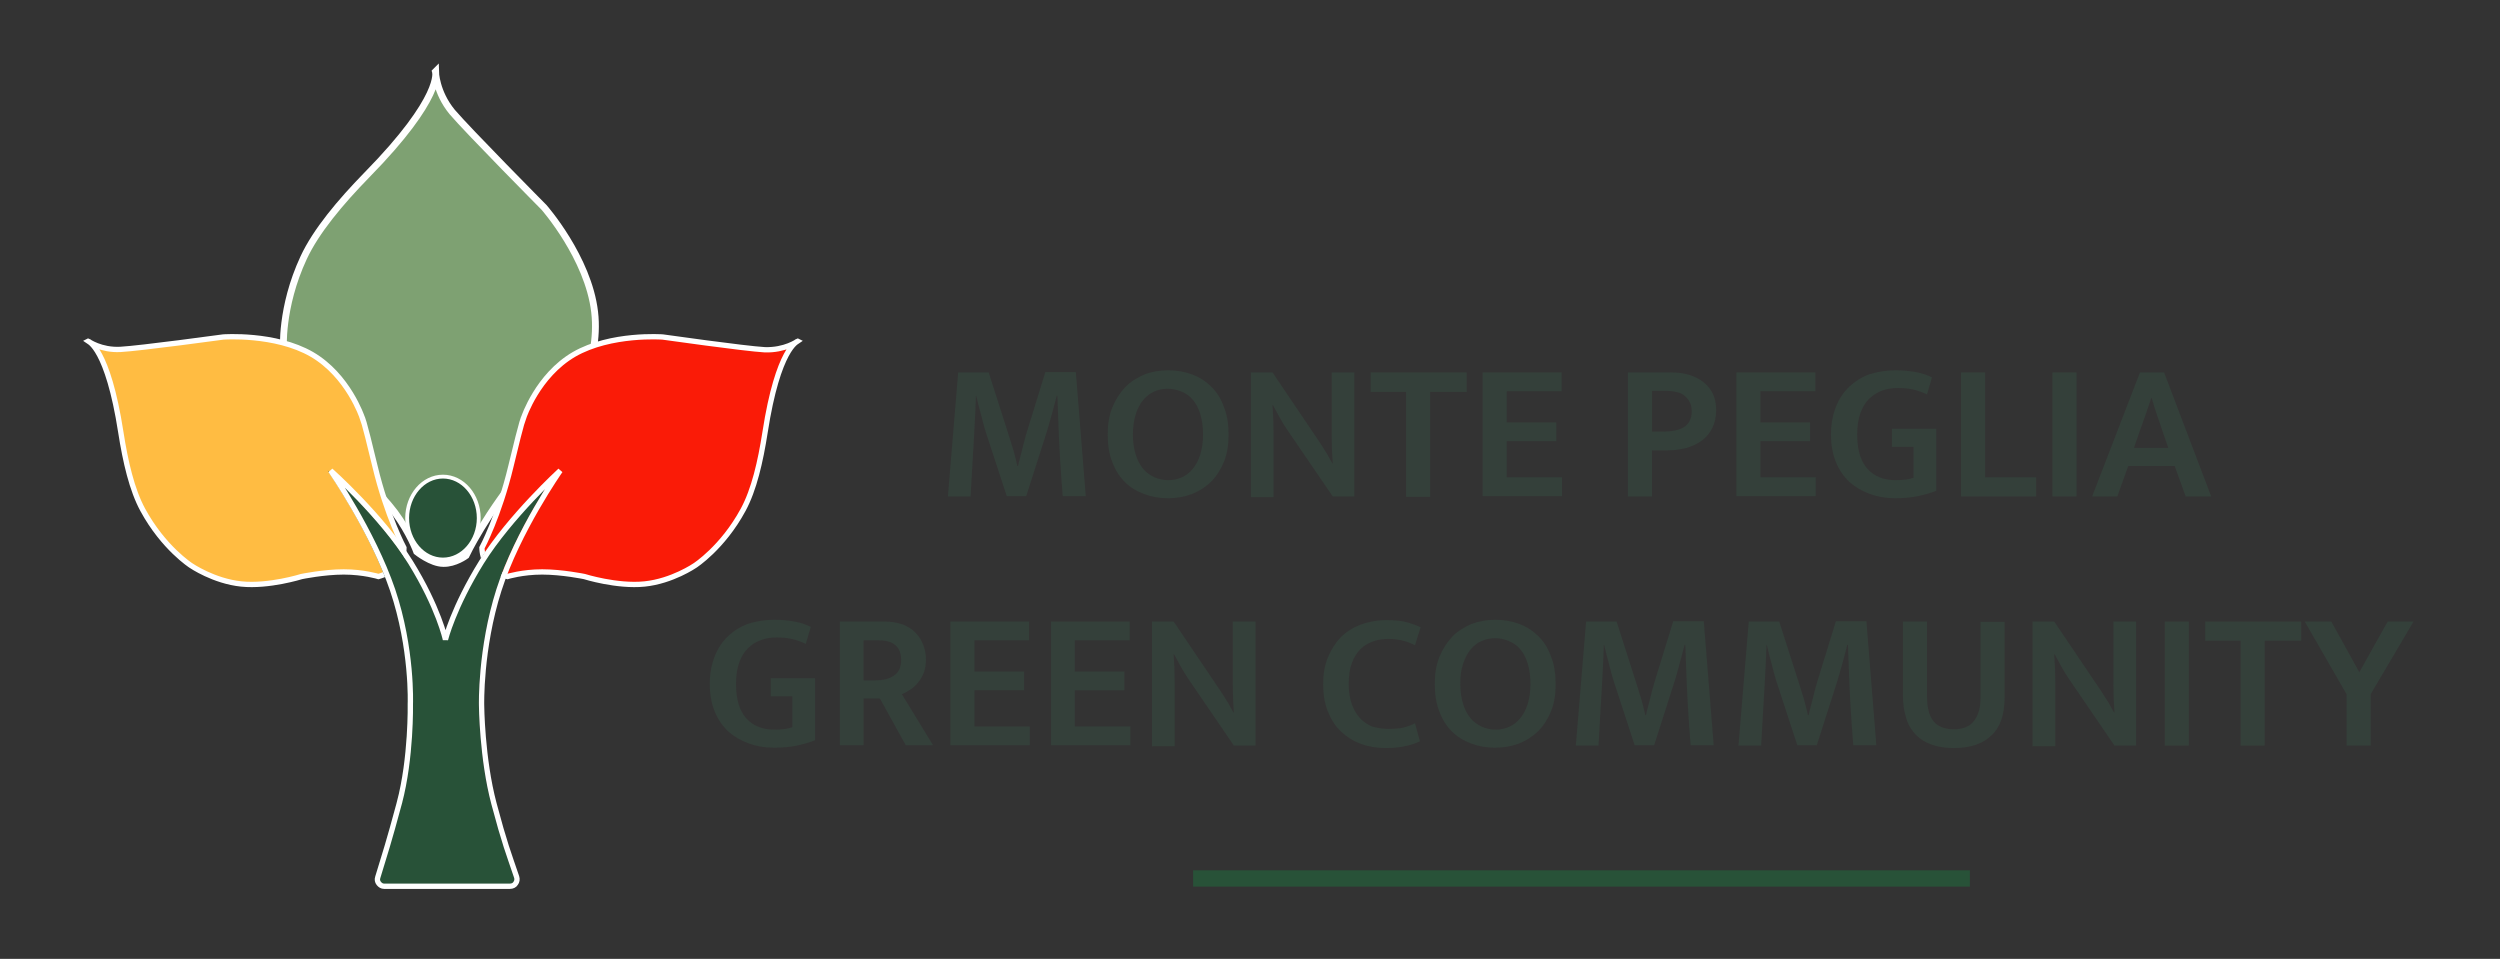<svg enable-background="new 0 0 705.5 270.6" viewBox="0 0 705.5 270.6" xmlns="http://www.w3.org/2000/svg"><rect x="0" y="0" width="705.5" height="270.6" fill="#333333" stroke="none"/><path d="m122.9 20.2s2.3 7.1-19.4 29.2c-7.5 7.7-14.3 15.8-17.8 23.3-6.6 14.2-5.7 26.1-5.7 26.1s.4 9.9 5.6 18.6c5.2 8.6 15.3 16 15.3 16s6.1 5.4 10.5 11.2c4.3 5.8 6.2 11.1 6.2 11.1s4.1 3.3 7.5 3.3c3.3.1 6.4-2.2 6.4-2.2s5.5-11.8 17.6-26.2 11.3-14.2 11.3-14.2 9.2-13.1 7.4-28.4-14.3-29.5-14.3-29.5-21.3-21.5-25.9-26.9c-4.6-5.6-4.7-11.4-4.7-11.4z" fill="#7ea172"/><path d="m122.9 20.2s2.3 7.1-19.4 29.2c-7.5 7.7-14.3 15.8-17.8 23.3-6.6 14.2-5.7 26.1-5.7 26.1s.4 9.9 5.6 18.6c5.2 8.6 15.3 16 15.3 16s6.1 5.4 10.5 11.2c4.3 5.8 6.2 11.1 6.2 11.1s4.1 3.3 7.5 3.3c3.3.1 6.4-2.2 6.4-2.2s5.5-11.8 17.6-26.2 11.3-14.2 11.3-14.2 9.2-13.1 7.4-28.4-14.3-29.5-14.3-29.5-21.3-21.5-25.9-26.9c-4.6-5.6-4.7-11.4-4.7-11.4z" fill="none" stroke="#fff" stroke-width="1.929"/><path d="m24.9 96.3s5.5 1.8 9.2 25.7c1.3 8.3 3.1 16.2 6.2 21.9 5.8 10.7 13.6 15.7 13.6 15.7s6.4 4.4 14.2 5.2 17-2.1 17-2.1 6.3-1.3 11.9-1.3 9.8 1.3 9.8 1.3 4-1.1 5.6-3.1 1.6-5 1.6-5-4.8-8.9-8.2-23.1-3.6-13.7-3.6-13.7-3.9-11.8-14.2-17.8c-10.4-6-25-4.9-25-4.9s-23.4 3.2-29 3.5c-5.5.3-9.1-2.3-9.1-2.3z" fill="#ffbc42"/><path d="m24.9 96.3s5.5 1.8 9.2 25.7c1.3 8.3 3.1 16.2 6.2 21.9 5.8 10.7 13.6 15.7 13.6 15.7s6.4 4.4 14.2 5.2 17-2.1 17-2.1 6.3-1.3 11.9-1.3 9.8 1.3 9.8 1.3 4-1.1 5.6-3.1 1.6-5 1.6-5-4.8-8.9-8.2-23.1-3.6-13.7-3.6-13.7-3.9-11.8-14.2-17.8c-10.4-6-25-4.9-25-4.9s-23.4 3.2-29 3.5c-5.5.3-9.1-2.3-9.1-2.3z" fill="none" stroke="#fff" stroke-width="1.5"/><path d="m125 134.5c5.6 0 10.1 5.3 10.1 11.7s-4.5 11.7-10.1 11.7-10.1-5.3-10.1-11.7 4.5-11.7 10.1-11.7z" fill="#285238"/><path d="m125 134.5c5.6 0 10.1 5.3 10.1 11.7s-4.5 11.7-10.1 11.7-10.1-5.3-10.1-11.7 4.5-11.7 10.1-11.7z" fill="none" stroke="#fff" stroke-width="1.084"/><path d="m225.1 96.3s-5.5 1.8-9.2 25.7c-1.3 8.3-3.1 16.2-6.2 21.9-5.8 10.7-13.6 15.7-13.6 15.7s-6.4 4.4-14.2 5.2-17-2.1-17-2.1-6.3-1.3-11.9-1.3-9.8 1.3-9.8 1.3-4-1.1-5.6-3.1-1.6-5-1.6-5 4.8-8.9 8.2-23.1 3.6-13.7 3.6-13.7 3.9-11.8 14.2-17.8c10.4-6 25-4.9 25-4.9s23.3 3.3 28.8 3.6c5.7.2 9.3-2.4 9.3-2.4z" fill="#fa1b07"/><path d="m225.1 96.3s-5.5 1.8-9.2 25.7c-1.3 8.3-3.1 16.2-6.2 21.9-5.8 10.7-13.6 15.7-13.6 15.7s-6.4 4.4-14.2 5.2-17-2.1-17-2.1-6.3-1.3-11.9-1.3-9.8 1.3-9.8 1.3-4-1.1-5.6-3.1-1.6-5-1.6-5 4.8-8.9 8.2-23.1 3.6-13.7 3.6-13.7 3.9-11.8 14.2-17.8c10.4-6 25-4.9 25-4.9s23.3 3.3 28.8 3.6c5.7.2 9.3-2.4 9.3-2.4z" fill="none" stroke="#fff" stroke-width="1.5"/><path d="m111.9 226.6c-3.1 11.5-4 14.1-6.1 21-.2.6-.1 1.2.3 1.7s.9.8 1.5.8h35.5c.7 0 1.3-.3 1.6-.8.4-.5.5-1.2.3-1.8-2.3-6.8-3.4-9.4-6.4-20.7-3.4-12.8-3.5-27.8-3.5-27.8s-.4-15.9 4.9-32.5 17.3-33.7 17.3-33.7-14.2 13-22.2 25.8c-8 12.9-10.2 21.9-10.2 21.9s-1.9-9-9.9-21.9-22.5-25.8-22.5-25.8 11.9 17.2 17.5 33.7c5.6 16.6 5 32.1 5 32.1s.4 15.2-3.1 28z" fill="#285238"/><path d="m112.7 226.6c-3.1 11.5-4 14.1-6.1 21-.2.6-.1 1.2.3 1.7s.9.8 1.5.8h35.5c.7 0 1.3-.3 1.6-.8.4-.5.5-1.2.3-1.8-2.3-6.8-3.4-9.4-6.4-20.7-3.4-12.8-3.5-27.8-3.5-27.8s-.4-15.9 4.9-32.5 17.3-33.7 17.3-33.7-14.2 13-22.2 25.8c-8 12.9-10.2 21.9-10.2 21.9s-1.9-9-9.9-21.9-22.5-25.8-22.5-25.8 11.9 17.2 17.5 33.7c5.6 16.6 5 32.1 5 32.1s.3 15.2-3.1 28z" fill="none" stroke="#fff" stroke-width="1.5"/><g fill="#34403a"><path d="m270.4 105.1h8.6l5.6 17.5c.5 1.5.9 3 1.4 4.5.4 1.5.8 3 1.1 4.4h.2c.1-.6.3-1.3.5-2.1s.4-1.5.6-2.3.4-1.6.6-2.4.4-1.5.6-2.2l5.4-17.5h8.6l2.8 35h-6.5c-.3-3.8-.6-7.6-.8-11.4s-.4-7.6-.5-11.4l-.2-5.5h-.2c-.6 2.2-1.1 4.4-1.8 6.7-.6 2.3-1.3 4.4-1.9 6.3l-4.9 15.3h-5.5l-5-15.3c-.9-2.6-1.6-5-2.1-7.1-.6-2.2-1.1-4.1-1.5-5.9h-.1c-.1 2.9-.2 5.9-.4 9.1s-.3 6.1-.5 8.7l-.6 10.6h-6.4z"/><path d="m329.7 104.5c2.4 0 4.7.4 6.8 1.2s3.9 2 5.4 3.5 2.7 3.4 3.5 5.7c.9 2.2 1.3 4.8 1.3 7.8 0 2.9-.4 5.4-1.3 7.6s-2.1 4.1-3.6 5.6-3.4 2.7-5.4 3.5c-2.1.8-4.4 1.2-6.8 1.2s-4.7-.4-6.8-1.2-3.9-1.9-5.4-3.4-2.7-3.4-3.5-5.6c-.9-2.2-1.3-4.8-1.3-7.8 0-2.9.4-5.4 1.3-7.6s2.1-4.1 3.6-5.7 3.4-2.7 5.4-3.6c2-.8 4.3-1.2 6.8-1.2zm-10 18.1c0 2.2.3 4.1.8 5.7s1.2 2.9 2.1 4 2 1.8 3.2 2.4c1.2.5 2.5.8 3.9.8s2.7-.3 3.8-.8c1.2-.5 2.2-1.3 3.1-2.4s1.6-2.4 2.1-4 .8-3.5.8-5.7-.3-4.2-.8-5.8-1.2-3-2.1-4c-.9-1.1-2-1.8-3.2-2.3s-2.5-.8-3.9-.8-2.7.3-3.8.8-2.2 1.3-3.1 2.4-1.6 2.4-2.1 4c-.5 1.7-.8 3.6-.8 5.7z"/><path d="m353 105.1h6.1l13.3 19.7c.7 1.1 1.4 2.2 2.1 3.3.6 1.1 1.1 2 1.5 2.7h.1c-.2-2.6-.3-5.1-.3-7.7s0-5.1 0-7.7v-10.3h6.4v35h-6.1l-12.7-18.6c-.9-1.3-1.7-2.6-2.4-3.9-.8-1.4-1.3-2.5-1.8-3.3h-.1c.2 2.7.3 5.4.3 8v7.9 10.1h-6.4z"/><path d="m413.9 105.1v5.5h-10.3v29.6h-6.8v-29.6h-10v-5.5z"/><path d="m418.5 105.1h22.2v5.3h-15.5v8.8h14v5.3h-14v10.2h15.6v5.3h-22.4v-34.9z"/><path d="m459.6 105.1h11.8c2 0 3.7.2 5.3.7s3 1.2 4.1 2.1 2 2 2.6 3.3.9 2.8.9 4.5c0 2-.4 3.7-1.1 5.1s-1.7 2.6-2.9 3.5-2.7 1.6-4.3 2.1c-1.7.4-3.5.7-5.4.7h-4.4v13h-6.8v-35zm6.8 16.7h3.1c1.1 0 2.1-.1 3.1-.3s1.8-.5 2.5-.9 1.3-1 1.7-1.8c.4-.7.6-1.7.6-2.8 0-1-.2-1.9-.6-2.6s-.9-1.3-1.5-1.8-1.4-.8-2.3-1-1.7-.3-2.7-.3h-4.1v11.5z"/><path d="m490.1 105.1h22.2v5.3h-15.5v8.8h14v5.3h-14v10.2h15.6v5.3h-22.4v-34.9z"/><path d="m534.9 104.5c2.1 0 4 .2 5.7.5s3.2.8 4.6 1.5l-1.4 4.8c-1.3-.6-2.6-1.1-4-1.4s-2.8-.4-4.2-.4c-1.6 0-3 .2-4.4.7s-2.6 1.3-3.7 2.3c-1.1 1.1-1.9 2.4-2.5 4.1-.6 1.6-.9 3.7-.9 6 0 4.2.9 7.4 2.8 9.6s4.6 3.3 8 3.3c2.2 0 3.9-.2 5.1-.7v-8.7h-6.1v-5.1h12.5v17.5c-1.5.6-3.2 1.1-5.1 1.5s-4.1.6-6.5.6c-2.5 0-4.9-.4-7.1-1.2s-4.1-1.9-5.8-3.4c-1.6-1.5-2.9-3.4-3.8-5.6s-1.4-4.8-1.4-7.8c0-2.9.5-5.5 1.4-7.8s2.2-4.2 3.8-5.7 3.5-2.7 5.7-3.5c2.3-.7 4.7-1.1 7.3-1.1z"/><path d="m553.4 105.1h6.8v29.6h14.4v5.4h-21.2z"/><path d="m586 105.1v35h-6.8v-35z"/><path d="m603.9 105.1h6.8l13.3 35h-7.2l-3.1-8.6h-13.1l-3.1 8.6h-7.1zm-1.7 21.3h9.7l-1.8-5.2c-.5-1.6-1-3-1.5-4.4s-.9-2.9-1.4-4.5h-.1c-.5 1.5-1 3-1.5 4.4s-1 2.9-1.6 4.5z"/><path d="m218.5 174.9c2.1 0 4 .2 5.7.5s3.2.8 4.6 1.5l-1.4 4.8c-1.3-.6-2.6-1.1-4-1.4s-2.8-.4-4.2-.4c-1.6 0-3 .2-4.4.7s-2.6 1.2-3.7 2.3-1.9 2.4-2.5 4.1-.9 3.7-.9 6c0 4.2.9 7.4 2.8 9.6s4.6 3.3 8 3.3c2.2 0 3.9-.2 5.1-.7v-8.7h-6.1v-5.1h12.5v17.5c-1.5.6-3.2 1.1-5.1 1.5s-4.1.6-6.5.6c-2.5 0-4.9-.4-7.1-1.2s-4.1-1.9-5.8-3.4c-1.6-1.5-2.9-3.4-3.8-5.6s-1.4-4.8-1.4-7.8.5-5.5 1.4-7.8 2.2-4.2 3.8-5.7 3.5-2.7 5.7-3.5c2.3-.7 4.7-1.1 7.3-1.1z"/><path d="m237 175.4h12.6c1.9 0 3.6.3 5.1.8 1.4.6 2.7 1.3 3.6 2.3 1 1 1.7 2.1 2.2 3.4s.8 2.7.8 4.2c0 1.4-.2 2.7-.6 3.7-.4 1.1-1 2-1.6 2.8-.7.8-1.4 1.5-2.2 2s-1.6 1-2.4 1.3l8.8 14.4h-7.7l-7.3-13.2h-4.6v13.2h-6.7zm6.6 16.6h3.4c2.1 0 3.9-.4 5.2-1.3 1.4-.9 2.1-2.3 2.1-4.4 0-1.9-.5-3.3-1.6-4.2-1.1-1-2.7-1.4-4.8-1.4h-4.2v11.3z"/><path d="m268.2 175.4h22.2v5.3h-15.4v8.8h14v5.3h-14v10.2h15.6v5.3h-22.4z"/><path d="m296.6 175.4h22.2v5.3h-15.5v8.8h14v5.3h-14v10.2h15.7v5.3h-22.4z"/><path d="m325.1 175.4h6.1l13.3 19.7c.7 1.1 1.4 2.2 2.1 3.3.6 1.1 1.1 2 1.5 2.7h.1c-.2-2.6-.3-5.1-.3-7.7s0-5.1 0-7.7v-10.3h6.4v35h-6.1l-12.7-18.6c-.9-1.3-1.7-2.6-2.4-3.9-.8-1.4-1.3-2.5-1.8-3.3h-.1c.2 2.7.3 5.4.3 8v7.9 10.1h-6.4z"/><path d="m391.7 205.7c1.7 0 3.2-.1 4.4-.4s2.3-.7 3.2-1.2l1.4 5.1c-1 .5-2.4 1-3.9 1.3-1.6.4-3.5.6-5.8.6-2.5 0-4.9-.4-7-1.2-2.2-.8-4-2-5.6-3.5s-2.8-3.4-3.7-5.7c-.9-2.2-1.3-4.8-1.3-7.6s.4-5.3 1.3-7.5 2.1-4.1 3.6-5.7c1.6-1.6 3.5-2.8 5.6-3.6 2.2-.8 4.6-1.3 7.3-1.3 2.4 0 4.3.2 5.8.6s2.8.9 3.9 1.4l-1.6 5.1c-1.1-.6-2.2-1-3.4-1.3-1.1-.3-2.5-.5-4-.5-1.6 0-3 .2-4.4.7s-2.6 1.2-3.6 2.2-1.8 2.3-2.4 3.9-.9 3.6-.9 5.9c0 2.2.3 4.1.9 5.8.6 1.6 1.4 2.9 2.4 4 1 1 2.2 1.8 3.5 2.3 1.3.3 2.8.6 4.3.6z"/><path d="m422 174.9c2.4 0 4.7.4 6.8 1.2s3.9 2 5.4 3.5 2.7 3.4 3.5 5.7c.9 2.2 1.3 4.8 1.3 7.8 0 2.9-.4 5.4-1.3 7.6s-2.1 4.1-3.6 5.6-3.4 2.7-5.4 3.5c-2.1.8-4.4 1.2-6.8 1.2s-4.7-.4-6.8-1.2-3.9-1.9-5.4-3.4-2.7-3.4-3.5-5.6c-.9-2.2-1.3-4.8-1.3-7.8 0-2.9.4-5.4 1.3-7.6s2.1-4.1 3.6-5.7 3.4-2.7 5.4-3.6c2.1-.8 4.4-1.2 6.8-1.2zm-9.9 18.1c0 2.2.3 4.1.8 5.7s1.2 2.9 2.1 4 2 1.8 3.2 2.4c1.2.5 2.5.8 3.9.8s2.7-.3 3.8-.8c1.2-.5 2.2-1.3 3.1-2.4s1.6-2.4 2.1-4 .8-3.5.8-5.7-.3-4.2-.8-5.8-1.2-3-2.1-4c-.9-1.1-2-1.8-3.2-2.3s-2.5-.8-3.9-.8-2.7.3-3.8.8c-1.2.5-2.2 1.3-3.1 2.4s-1.6 2.4-2.1 4c-.6 1.7-.8 3.5-.8 5.7z"/><path d="m447.6 175.4h8.6l5.6 17.5c.5 1.5.9 3 1.4 4.5.4 1.5.8 3 1.1 4.4h.2c.1-.6.3-1.3.5-2.1s.4-1.5.6-2.3.4-1.6.6-2.4.4-1.5.6-2.2l5.4-17.5h8.6l2.8 35h-6.5c-.3-3.8-.6-7.6-.8-11.4s-.4-7.6-.5-11.4l-.2-5.5h-.2c-.6 2.2-1.2 4.4-1.8 6.7s-1.3 4.4-1.9 6.3l-4.9 15.3h-5.5l-5-15.3c-.9-2.6-1.6-5-2.1-7.1-.6-2.2-1.1-4.1-1.5-5.9h-.1c-.1 2.9-.2 5.9-.4 9.1s-.3 6.1-.5 8.7l-.6 10.6h-6.4z"/><path d="m493.5 175.4h8.6l5.6 17.5c.5 1.5.9 3 1.4 4.5.4 1.5.8 3 1.1 4.4h.2c.1-.6.3-1.3.5-2.1s.4-1.5.6-2.3.4-1.6.6-2.4.4-1.5.6-2.2l5.4-17.5h8.6l2.8 35h-6.5c-.3-3.8-.6-7.6-.8-11.4s-.4-7.6-.5-11.4l-.2-5.5h-.2c-.6 2.2-1.1 4.4-1.8 6.7-.6 2.3-1.3 4.4-1.9 6.3l-4.9 15.3h-5.5l-5-15.3c-.9-2.6-1.6-5-2.1-7.1-.6-2.2-1.1-4.1-1.5-5.9h-.1c-.1 2.9-.2 5.9-.4 9.1s-.3 6.1-.5 8.7l-.6 10.6h-6.4z"/><path d="m537 175.4h6.8v21c0 3.2.6 5.6 1.8 7.1s3.1 2.3 5.8 2.3c2.6 0 4.5-.8 5.7-2.4s1.8-3.7 1.8-6.3v-21.6h6.8v21.2c0 4.9-1.2 8.5-3.7 10.8-2.4 2.4-6 3.6-10.6 3.6-2.3 0-4.3-.3-6.1-.9s-3.3-1.5-4.5-2.7-2.2-2.7-2.8-4.6-1-4-1-6.6z"/><path d="m573.6 175.4h6.1l13.3 19.7c.7 1.1 1.4 2.2 2.1 3.3.6 1.1 1.1 2 1.5 2.7h.1c-.2-2.6-.3-5.1-.3-7.7s0-5.1 0-7.7v-10.3h6.4v35h-6.1l-12.7-18.6c-.9-1.3-1.7-2.6-2.4-3.9-.8-1.4-1.3-2.5-1.8-3.3h-.1c.2 2.7.3 5.4.3 8v7.9 10.1h-6.4z"/><path d="m617.7 175.4v35h-6.8v-35z"/><path d="m649.4 175.4v5.4h-10.3v29.6h-6.8v-29.6h-10v-5.4z"/><path d="m657.9 175.4 7.9 14.3 8-14.3h7.3l-12.1 20.5v14.5h-6.8v-14.5l-11.8-20.5z"/></g><path d="m336.7 245.6h219.2v4.6h-219.2z" fill="#285238"/></svg>